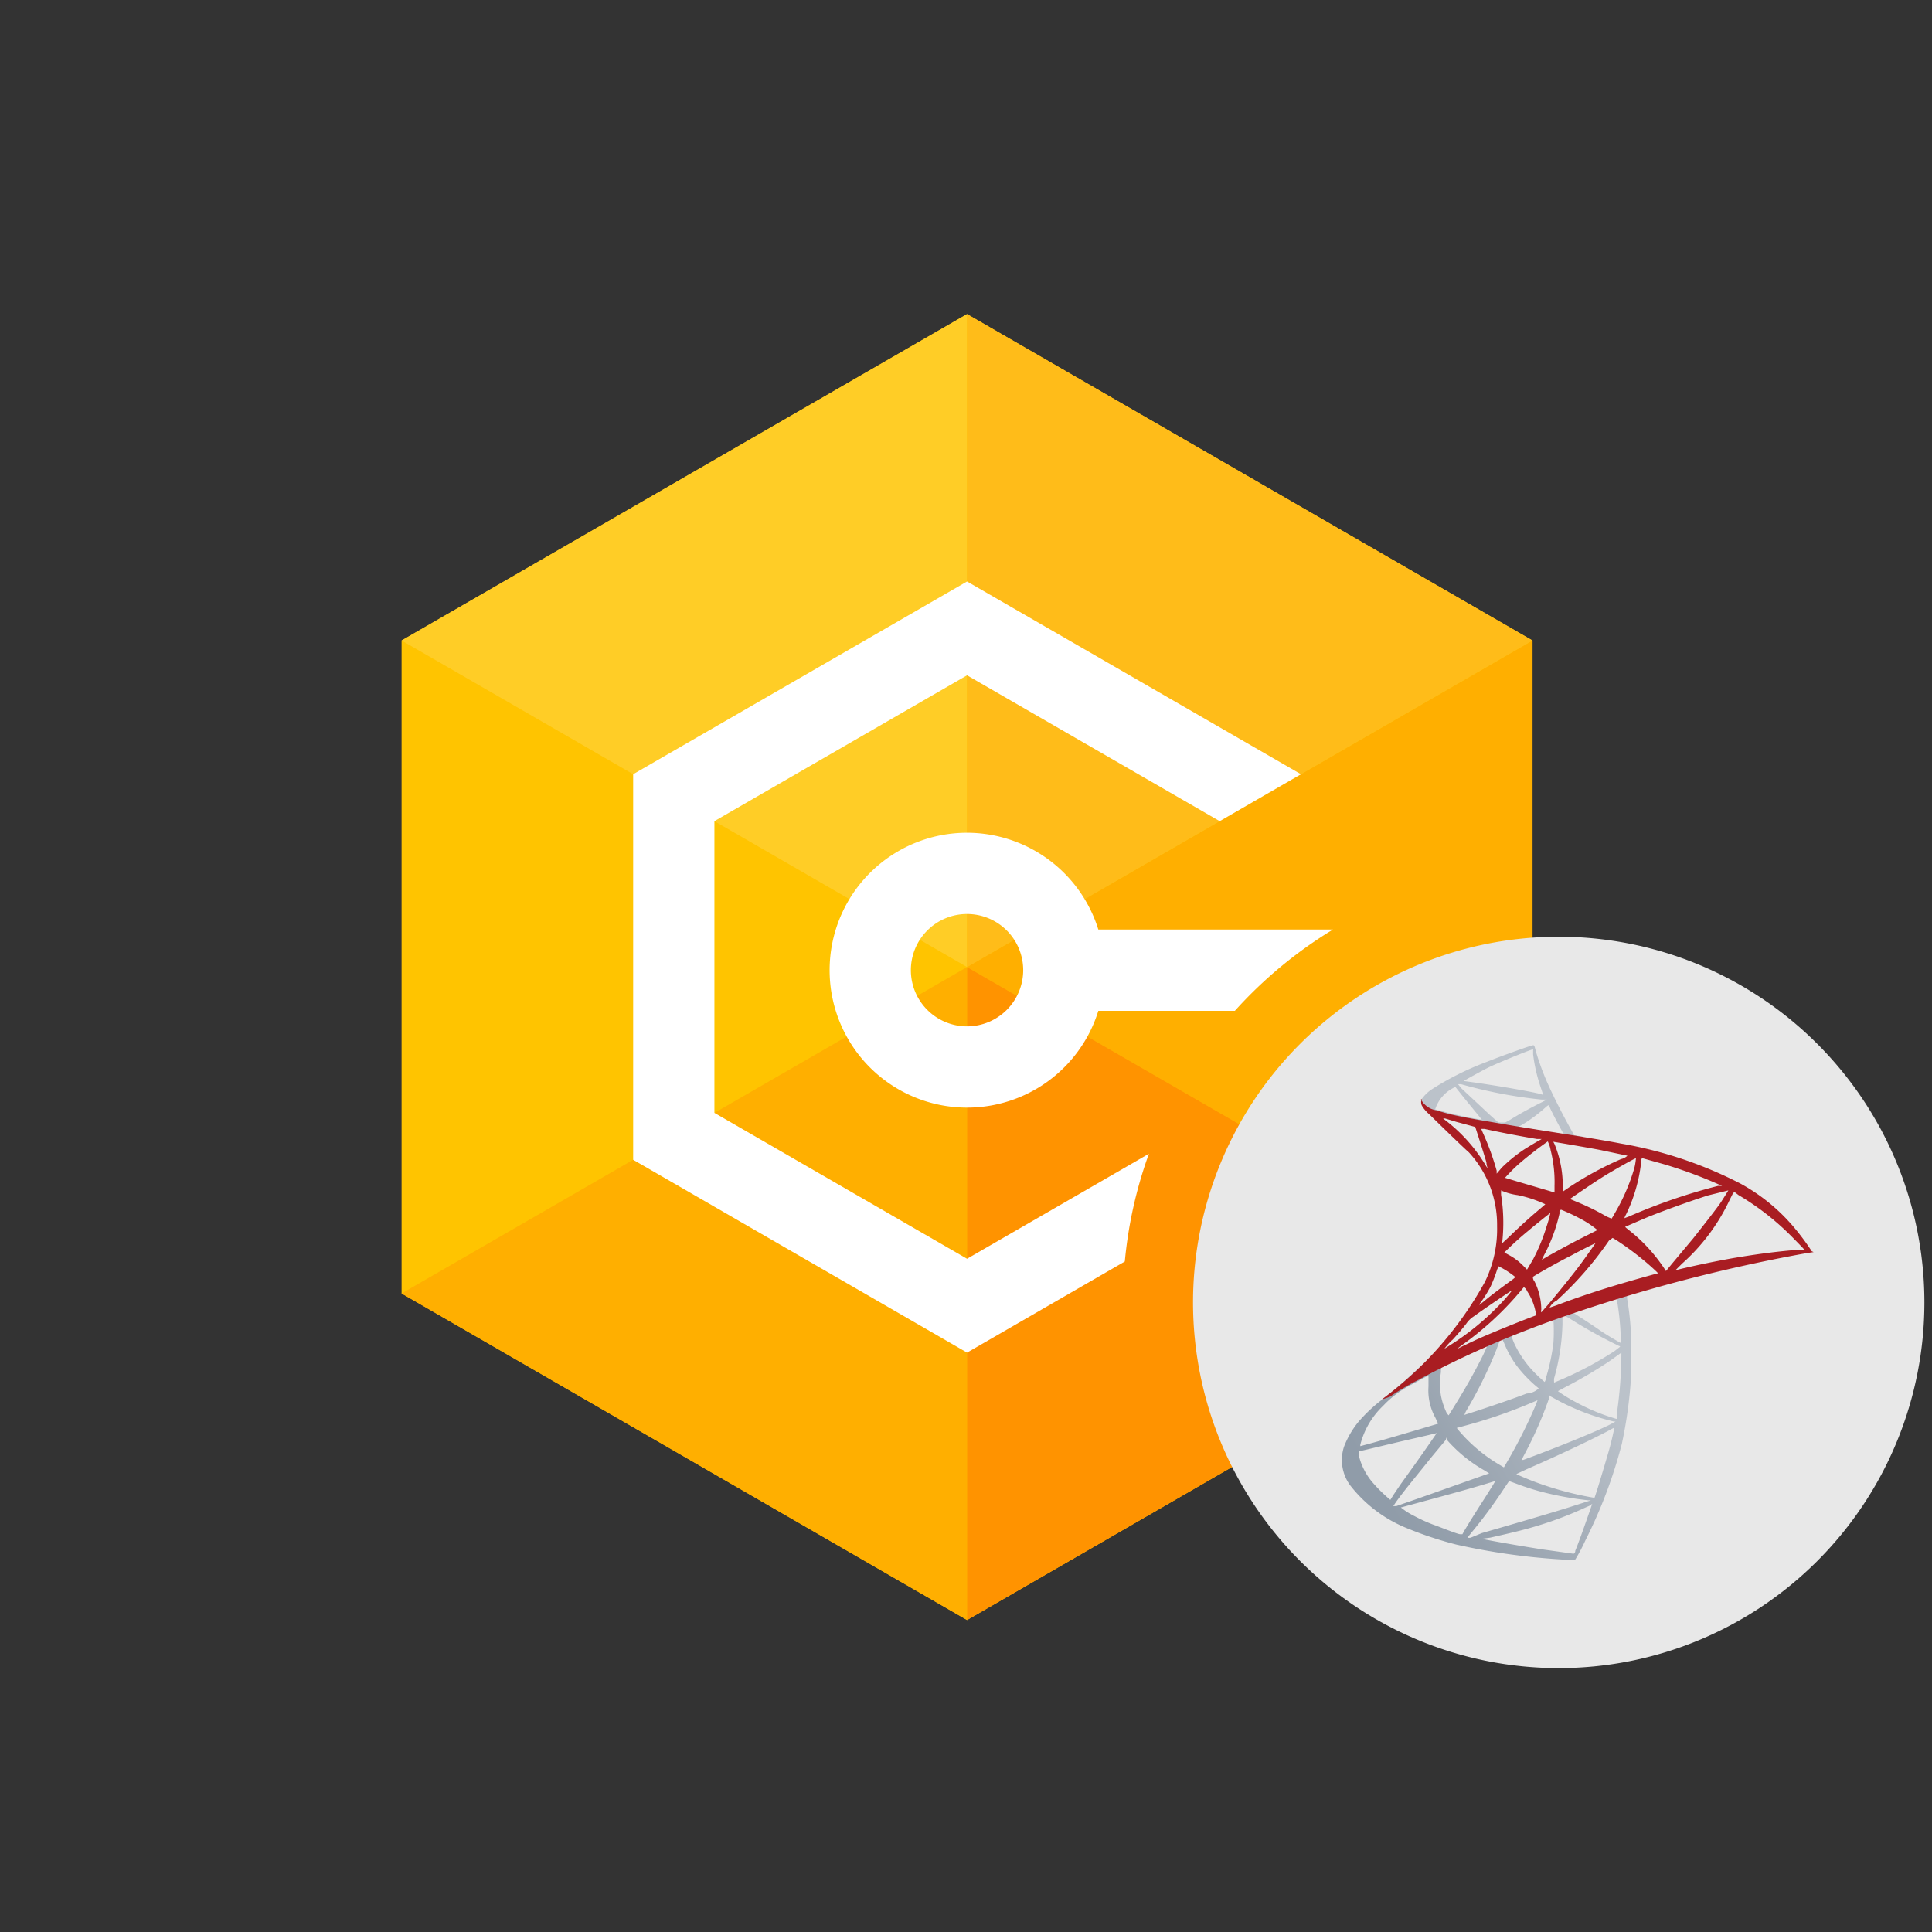 <svg xmlns="http://www.w3.org/2000/svg" xmlns:xlink="http://www.w3.org/1999/xlink" viewBox="0 0 246 246"><rect x="0" y="0" width="246" height="246" fill="#333333" stroke="none"/><defs><linearGradient id="a" x1="-4818.289" y1="10034.245" x2="-4750.792" y2="9994.358" gradientTransform="translate(2105.101 -3819.806) scale(0.4)" gradientUnits="userSpaceOnUse"><stop offset="0" stop-color="#909ca9"/><stop offset="0.29" stop-color="#97a2ae"/><stop offset="0.698" stop-color="#a9b2bc"/><stop offset="1" stop-color="#bbc2ca"/></linearGradient><linearGradient id="b" x1="-4904.497" y1="9897.716" x2="-4850.173" y2="9897.716" xlink:href="#a"/><radialGradient id="c" cx="4086.669" cy="-9380.525" r="74.342" gradientTransform="matrix(-0.388, -0.097, 0.097, -0.678, 2778.58, -5790.907)" gradientUnits="userSpaceOnUse"><stop offset="0" stop-color="#ee352c"/><stop offset="1" stop-color="#a91d22"/></radialGradient></defs><title>dotConnect_MSSQL</title><rect width="246" height="246" fill="#fff" opacity="0"/><polyline points="195.133 81.555 195.133 164.696 123.134 206.276 51.134 164.696 51.134 81.555 123.134 39.994 195.133 81.555" fill="#ffc400"/><polyline points="123.134 39.994 51.134 81.555 123.134 123.134 123.134 39.992 123.134 39.994" fill="#ffcd26"/><polyline points="123.134 123.134 51.134 164.696 123.134 206.276 123.134 206.274 123.134 123.134" fill="#ffaf00"/><polyline points="195.133 81.555 123.134 123.134 195.133 164.696 195.133 164.695 195.133 81.555" fill="#ffaf00"/><polyline points="123.134 39.992 123.134 123.134 195.133 81.555 123.134 39.994" fill="#ffbc19"/><polyline points="123.134 123.134 123.134 123.134 123.134 206.274 195.133 164.695 123.134 123.134" fill="#ff9300"/><path d="M123.132,106.034A17.499,17.499,0,1,0,139.85,128.706h17.384a55.756,55.756,0,0,1,12.494-10.348H139.849A17.529,17.529,0,0,0,123.132,106.034Zm0,24.651a7.152,7.152,0,1,1,7.152-7.153A7.16,7.16,0,0,1,123.132,130.685Z" fill="#fff"/><path d="M146.29,146.905l-23.157,13.372-32.167-18.576V104.557l32.167-18.569L155.3,104.557v.002l10.347-5.975v-.002L123.133,74.04,80.619,98.582v49.091l42.514,24.555,20.089-11.602A55.198,55.198,0,0,1,146.29,146.905Z" fill="#fff"/><path d="M245.032,165.842a46.562,46.562,0,1,1-46.565-46.568A46.565,46.565,0,0,1,245.032,165.842Z" fill="#e8e8e8" fill-rule="evenodd"/><path d="M208.851,163.617l-13.126,4.281-11.435,5.043-3.192.847c-.82.768-1.682,1.545-2.592,2.347-1.007.869-1.96,1.662-2.728,2.23a20.249,20.249,0,0,0-2.731,2.587,11.509,11.509,0,0,0-1.911,3.246,5.455,5.455,0,0,0,.767,4.909,17.36,17.36,0,0,0,7.179,5.45,47.049,47.049,0,0,0,6.302,2.1,84.295,84.295,0,0,0,13.454,1.908,15.744,15.744,0,0,0,1.746,0,23.165,23.165,0,0,0,1.282-2.431,61.078,61.078,0,0,0,4.642-12.291,57.214,57.214,0,0,0,1.172-8.533v-5.262a37.279,37.279,0,0,0-.491-4.658,1.163,1.163,0,0,1,0-.411l1.774-.544Zm-3,1.745a33.232,33.232,0,0,1,.517,4.958,2.264,2.264,0,0,1,0,.68s-1.69-.928-2.728-1.661c-1.038-.741-2.865-1.88-3.164-2.101-.295-.216,0,0,.736-.35,1.39-.463,4.644-1.526,4.747-1.526ZM199.166,167.54a3.85,3.85,0,0,1,.878.462,62.696,62.696,0,0,0,5.998,3.326c.353.167.414,0-.436.685a44.728,44.728,0,0,1-6.82,3.651l-.902.381a2.965,2.965,0,0,1,0-.543,27.833,27.833,0,0,0,1.065-6.948v-1.006h.219Zm-1.367.521a23.373,23.373,0,0,1,0,2.89,25.774,25.774,0,0,1-.899,4.31,1.758,1.758,0,0,1-.22.707,16.756,16.756,0,0,1-1.85-1.799,13.48,13.48,0,0,1-1.833-2.727,7.588,7.588,0,0,1-.542-1.337c.164,0,5.458-2.124,5.458-2.1Zm-6.468,2.56.171.356a13.251,13.251,0,0,0,1.632,2.943,16.528,16.528,0,0,0,2.297,2.448l.492.414a2.377,2.377,0,0,1-1.529.653c-1.884.713-3.931,1.418-6.249,2.182l-1.693.544.191-.435a55.626,55.626,0,0,0,3.897-7.876l.355-.985a.333.333,0,0,1,.216-.245Zm-1.993.819c-.292.697-.62,1.376-.98,2.047-.956,1.878-2.02,3.71-3.414,5.944l-.489.785-.221-.244a9.191,9.191,0,0,1-.764-2.295,9.337,9.337,0,0,1,0-2.939c0-.626,0-.606.411-.768,1.232-.628,5.32-2.536,5.382-2.508Zm17.111.681v.409a55.474,55.474,0,0,1-.574,7.442v.709l-.632-.191a25.431,25.431,0,0,1-4.555-1.935,19.503,19.503,0,0,1-2.321-1.42l.9-.488a58.523,58.523,0,0,0,5.459-3.19c.602-.413,1.502-1.065,1.723-1.23Zm-24.561,2.918v1.495a7.212,7.212,0,0,0,.873,3.978l.356.764s-6.633,1.987-8.704,2.539l-1.207.322v-.167a10.334,10.334,0,0,1,2.897-4.959,13.113,13.113,0,0,1,3.244-2.512l2.732-1.473Zm15.472,2.725.55.3a29.542,29.542,0,0,0,7.588,2.938h.211l-.294.167c-1.311.735-5.647,2.539-10.071,4.203l-1.39.518h-.219l.415-.79a49.336,49.336,0,0,0,3.11-7.112v-.383Zm-1.582.514-.169.468a63.882,63.882,0,0,1-3.437,6.921l-.683,1.173-.65-.386a20.247,20.247,0,0,1-5.186-4.414l-.165-.222.895-.244a63.632,63.632,0,0,0,8.713-2.998l.709-.298Zm9.798,3.405a37.188,37.188,0,0,1-.929,3.741c-.43,1.478-.651,2.206-1.174,3.927-.245.766-.431,1.366-.458,1.366a41.012,41.012,0,0,1-8.187-2.265c-.683-.274-1.696-.707-1.748-.764l1.341-.629c4.502-1.96,9.196-4.202,10.915-5.178l.355-.169Zm-22.623.768s-1.234,1.825-3.009,4.306l-1.604,2.236-.902,1.336-.409.652-.434-.381a18.494,18.494,0,0,1-1.855-1.878,8.251,8.251,0,0,1-1.666-3.188.807.807,0,0,1,0-.738l5.275-1.252,3.546-.815,1.032-.25Zm1.279.491.062.464a18.413,18.413,0,0,0,4.665,3.789l.657.407-8.93,3.159-2.892,1.006H177.41l.272-.411c.929-1.334,2.103-2.725,4.639-5.884l1.749-2.101Zm7.915,5.64.985.356a31.359,31.359,0,0,0,3.681,1.145,41.372,41.372,0,0,0,5.458.953h.301l-2.728.87c-1.693.546-6.904,2.079-11.164,3.299l-1.391.573a.731.731,0,0,1-.439,0l.526-.654a60.692,60.692,0,0,0,4.038-5.45l.601-.896Zm-1.747,0s-.676,1.147-1.935,3.08l-1.31,2.078-.657,1.092-.293.518h-.276c-.353,0-2.727-.983-3.518-1.249a21.006,21.006,0,0,1-2.321-1.065,9.328,9.328,0,0,1-1.72-1.089l3.004-.817c4.338-1.171,6.738-1.852,8.322-2.342l.546-.167Zm12.337,2.893s-1.556,4.556-2.156,5.973c0,.322-.186.383-.247.383l-3.898-.543c-2.482-.383-6.6-1.092-7.664-1.335h-.251l1.232-.169c3.167-.712,4.689-1.093,6.251-1.584a45.886,45.886,0,0,0,5.84-2.234l.626-.276Z" fill="url(#a)"/><path d="M195.209,133.092c-.221,0-3.741,1.252-6.004,2.152a37.061,37.061,0,0,0-6.906,3.465,4.968,4.968,0,0,0-1.338,1.334.949.949,0,0,0,0,.332l1.338,1.247,3.165,1.006,7.506,1.364,8.595,1.477v-.733l-1.14-.188-.217-.413c-1.174-2.075-2.458-4.609-3.22-6.351a33.601,33.601,0,0,1-1.447-3.978C195.371,133.092,195.343,133.092,195.209,133.092Zm0,.516v.625a20.477,20.477,0,0,0,.953,4.172c.356,1.089.384,1.034,0,.897-1.011-.273-5.459-1.065-8.815-1.525l-.986-.137s2.296-1.306,3.383-1.827C190.839,135.3,194.797,133.664,195.209,133.607Zm-9.554,4.443h.388a59.523,59.523,0,0,0,10.284,1.962h.63l-.63.33c-1.42.705-2.949,1.55-4.039,2.236l-.628.349h-.873l-1.038-.923-3.709-3.463Zm-.381.302,1.391,1.743,1.718,2.097.301.387s-2.019-.354-3.084-.603c-.735-.156-1.469-.342-2.188-.569l-.678-.143a4.659,4.659,0,0,1,2.292-2.724Zm11.869,2.369a.683.683,0,0,1,.22.356c.328.733,1.391,2.723,1.638,3.139.245.408.218.132-1.173,0l-4.452-.742.219-.134a19.634,19.634,0,0,0,2.897-2.077l.465-.407Z" fill="url(#b)"/><path d="M181.045,139.932a.974.974,0,0,0,0,.843,4.274,4.274,0,0,0,.926,1.09s4.394,4.31,5.051,4.851a13.622,13.622,0,0,1,3.601,9.403,15.307,15.307,0,0,1-1.555,7.115,46.447,46.447,0,0,1-13.129,14.962l.987-.322a31.883,31.883,0,0,1,3.516-2.096,125.678,125.678,0,0,1,16.374-7.331,204.895,204.895,0,0,1,33.211-8.884l.902-.135-.244-.112a30.485,30.485,0,0,0-1.994-2.723,23.86,23.86,0,0,0-7.042-5.867,52.559,52.559,0,0,0-15.284-5.123c-1.197-.242-3.852-.684-5.98-1.033-4.531-.711-7.478-1.173-10.698-1.743-1.175-.185-2.893-.491-4.038-.735a24.164,24.164,0,0,1-2.729-.715,2.715,2.715,0,0,1-1.992-1.387Zm2.564,2.477h.381l1.446.438,1.316.352,1.092.298s1.065,3.268,1.418,4.499a2.243,2.243,0,0,0,.219.876l-.25-.385a20.505,20.505,0,0,0-5.105-5.777l-.489-.384Zm4.886,1.336h.545c1.69.385,4.689.957,6.657,1.283h.6l-.272.163c-.328.167-1.638.957-2.077,1.247a19.675,19.675,0,0,0-2.728,2.236l-.651.766v-.379a32.921,32.921,0,0,0-1.772-4.855l-.191-.461Zm8.596,1.634a3.694,3.694,0,0,1,.353,1.092,16.53,16.53,0,0,1,.492,4.529v.847l-.524-.166-4.249-1.251-1.53-.461a21.441,21.441,0,0,1,1.74-1.747,46.245,46.245,0,0,1,3.827-2.97Zm.682,0s4.096.687,5.955,1.042l3.493.734a1.73,1.73,0,0,1-.817.432,43.067,43.067,0,0,0-6.497,3.516l-.923.629q-.01-.311,0-.629a13.883,13.883,0,0,0-1.06-5.451Zm10.533,2.077a7.328,7.328,0,0,1-.218,1.308,25.124,25.124,0,0,1-2.482,5.724,5.894,5.894,0,0,1-.409.682l-.628-.27a30.446,30.446,0,0,0-3.898-1.91l-.77-.326s3.117-2.18,4.808-3.193c1.691-1.007,3.522-2.013,3.576-1.982Zm.765,0,2.728.764a58.237,58.237,0,0,1,6.734,2.452l.744.328h-.525a73.686,73.686,0,0,0-11.344,3.898l-.576.214a2.401,2.401,0,0,1,.219-.49,20.367,20.367,0,0,0,1.911-6.592.753.753,0,0,1,0-.33Zm-17.956,4.116a7.682,7.682,0,0,0,2.128.601,15.295,15.295,0,0,1,3.52,1.166l-.601.521c-1.31,1.093-2.542,2.209-4.037,3.651l-.846.786a.153.153,0,0,1,0-.134,22.577,22.577,0,0,0-.138-5.968,2.498,2.498,0,0,1,0-.527Zm28.954,0s-.625,1.029-1.031,1.632c-.415.603-1.478,1.988-3.438,4.469l-2.731,3.266-.742.902-.274-.414a20.809,20.809,0,0,0-4.012-4.447l-.738-.596-.183-.168s1.691-.739,2.974-1.279c2.232-.896,5.289-1.99,7.588-2.725Zm.765.189.54.413a33.576,33.576,0,0,1,6.582,5.095c.52.52,1.831,1.851,1.803,1.88h-.981c-2.409.186-5.165.542-8.188,1.061-2.155.385-4.395.846-6.585,1.363l-.676.17.846-.845a25.071,25.071,0,0,0,5.999-7.988l.463-.929Zm-22.077,2.265a23.338,23.338,0,0,1,2.399,1.118,12.195,12.195,0,0,1,2.24,1.478l-1.064.542c-1.855.919-3.467,1.799-5.132,2.725l-.878.519.244-.519a21.116,21.116,0,0,0,2.022-5.457.371.371,0,0,1,0-.271Zm-1.309.244a17.165,17.165,0,0,1-.526,1.907,23.907,23.907,0,0,1-1.718,4.173l-.526.9-.244.407-.539-.544a7.524,7.524,0,0,0-1.855-1.362l-.493-.273c.955-.957,1.956-1.869,3.001-2.726.929-.788,2.901-2.369,2.921-2.341Zm7.886,3.352.492.295a37.299,37.299,0,0,1,3.409,2.51c.576.46,1.665,1.443,1.885,1.694l-.791.214c-4.53,1.251-8.188,2.371-12.146,3.87l-.871.296a1.964,1.964,0,0,1,.895-.896,43.722,43.722,0,0,0,6.657-7.634Zm-2.073.518s-1.344,1.938-2.159,3.027c-.815,1.092-2.726,3.461-3.898,4.851l-.955,1.089a.586.586,0,0,1,0-.348,8.147,8.147,0,0,0-.85-3.573.872.872,0,0,1-.215-.601c.188-.166,3.084-1.826,4.885-2.725,1.249-.683,3.16-1.634,3.192-1.603Zm-12.525,3.055.524.272a10.895,10.895,0,0,1,1.69,1.145,3.514,3.514,0,0,1-.572.461c-.929.683-2.374,1.743-3.193,2.426-.818.684-.9.713-.818.572a16.782,16.782,0,0,0,1.392-2.18,18.004,18.004,0,0,0,.818-2.075,1.877,1.877,0,0,1,.22-.498Zm3.328,2.725a1.074,1.074,0,0,1,.384.489,7.199,7.199,0,0,1,1.122,2.89v.186l-1.364.519c-2.428.957-4.666,1.881-6.191,2.562l-1.668.787-.872.438.678-.521a39.606,39.606,0,0,0,7.45-6.868l.414-.49h.05v.009Zm-1.526.383a22.726,22.726,0,0,1-1.853,2.097,33.2,33.2,0,0,1-6.165,4.954l-.601.383a7.272,7.272,0,0,1,1.062-1.17c.65-.707,1.142-1.279,1.718-2.02a3.407,3.407,0,0,1,.98-.95C189.15,166.529,192.508,164.274,192.536,164.301Z" fill="url(#c)"/></svg>